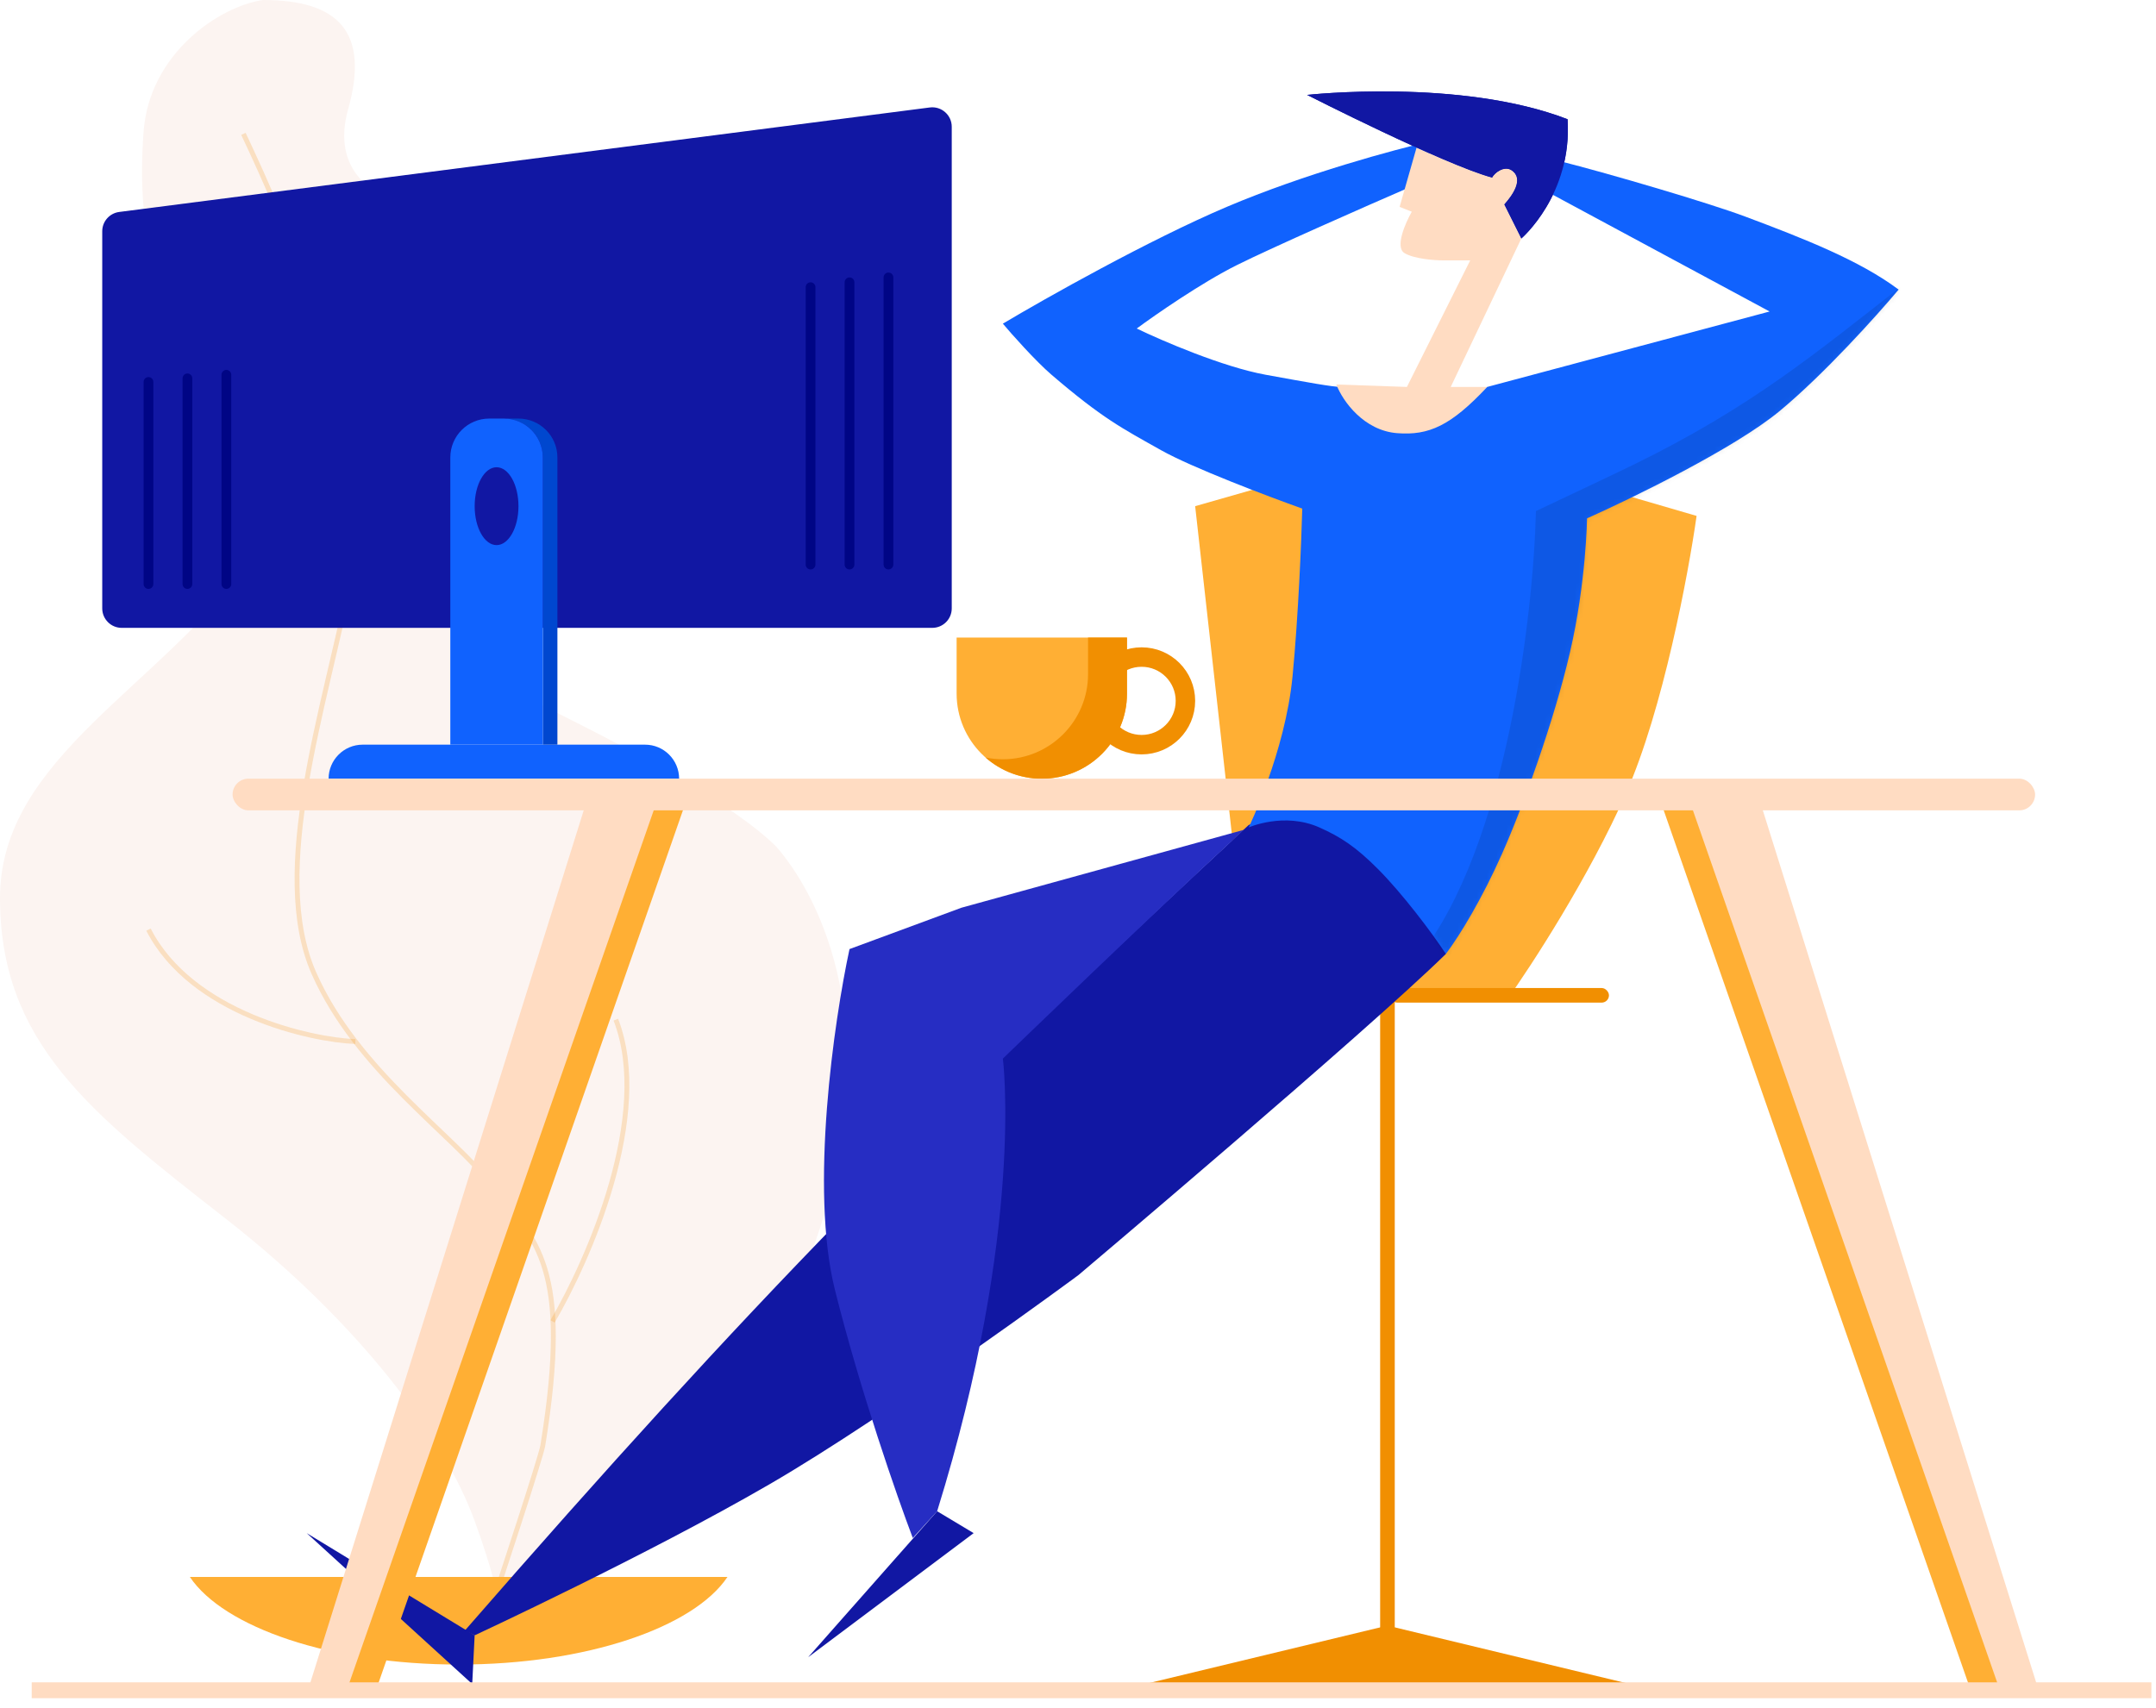 <svg width="443" height="351" viewBox="0 0 443 351" fill="none" xmlns="http://www.w3.org/2000/svg">
<path d="M29.509 27.008C30.709 11.003 45.013 1.334 54.016 0C69.52 0 76.023 6.502 71.521 22.507C67.92 35.31 77.356 40.512 82.525 41.512C91.527 43.255 111.533 35.911 121.536 47.514C131.539 59.117 126.704 77.856 122.536 85.525C114.534 98.029 99.529 105.731 95.528 114.534C90.527 125.537 96.144 137.348 114.534 146.543C130.538 154.546 150.878 165.382 159.547 174.051C167.216 182.887 181.854 208.161 169.05 250.574C156.246 292.986 118.202 321.595 102.03 327.597C102.03 327.597 101.53 323.595 97.529 312.592C91.317 295.509 74.022 272.08 46.514 250.574L45.561 249.829C18.568 228.729 0 214.215 0 184.554C3.45413e-09 155.529 33.51 141.042 52.015 114.534C58.502 105.243 57.183 94.528 54.016 90.527C49.181 83.525 39.212 71.421 36.011 65.019C32.009 57.017 28.008 47.014 29.509 27.008Z" fill="#FCF4F1"/>
<path opacity="0.2" d="M50.015 27.508C58.517 45.514 77.93 89.035 72.021 119.035C66.898 145.043 55.216 179.053 64.519 200.059C73.379 220.065 93.027 233.069 101.53 244.072C110.032 255.075 117.535 260.077 111.533 297.088C111.127 299.588 102.03 327.097 102.03 327.097" stroke="#F18F01"/>
<path opacity="0.2" d="M113.533 271.58C120.869 259.076 134.139 229.168 126.537 209.562M73.021 214.063C63.852 213.73 39.311 208.261 30.509 191.056M73.021 105.031C79.023 99.863 90.026 87.226 92.027 74.022" stroke="#F18F01"/>
<g filter="url(#filter0_i)">
<path fill-rule="evenodd" clip-rule="evenodd" d="M39.014 328.097C45.979 338.5 68.07 346.102 94.246 346.102C120.421 346.102 142.512 338.5 149.477 328.097H39.014Z" fill="#FFAF34"/>
</g>
<path d="M21.007 125.038V47.53C21.007 45.519 22.5 43.82 24.495 43.563L191.047 22.088C193.439 21.78 195.558 23.643 195.558 26.055V125.038C195.558 127.247 193.767 129.038 191.558 129.038H25.007C22.798 129.038 21.007 127.247 21.007 125.038Z" fill="#1117A3"/>
<path d="M245.572 104.031L266.578 98.029L272.08 99.029L284.584 157.546L253.575 175.552L245.572 104.031Z" fill="#FFAF34"/>
<path d="M348.603 106.031L324.596 99.029L276.081 203.06L309.591 205.561C314.593 198.559 326.496 180.253 334.098 163.048C341.701 145.843 346.935 117.868 348.603 106.031Z" fill="#FFAF34"/>
<rect x="285.585" y="203.06" width="45.013" height="3.001" rx="1.5" fill="#F18F01"/>
<rect x="283.583" y="204.06" width="3.001" height="132.039" fill="#F18F01"/>
<path d="M285.084 334.099L334.896 346.102H235.273L285.084 334.099Z" fill="#F18F01"/>
<path d="M63.018 315.093L97.528 336.099L97.028 346.102L63.018 315.093Z" fill="#1117A3"/>
<path d="M166.048 340.601L192.556 310.592L200.058 315.093L166.048 340.601Z" fill="#1117A3"/>
<path d="M272.081 163.548L256.577 169.55C190.034 231.213 154.583 267.33 95.529 335.099L97.53 336.099C97.53 336.099 133.04 319.594 158.048 305.09C183.055 290.586 221.566 262.077 221.566 262.077C221.566 262.077 280.584 212.229 297.089 196.058L297.589 179.553L272.081 163.548Z" fill="#1117A3"/>
<path d="M197.559 186.555L255.576 170.55C236.571 188.055 206.062 217.564 206.062 217.564C206.062 217.564 210.563 252.574 192.558 310.592L187.556 316.093C184.389 307.757 176.753 285.884 171.552 265.078C166.35 244.272 171.385 209.729 174.552 195.058L197.559 186.555Z" fill="#262DC3"/>
<path d="M268.579 19.506C268.579 19.506 296.754 33.843 306.59 36.511C307.09 35.51 309.091 34.01 310.591 35.01C313.275 36.8 310.591 40.345 309.091 42.012L312.592 49.014C312.592 49.014 323.095 40.012 322.095 24.507C300.088 16.005 268.579 19.506 268.579 19.506Z" fill="#1117A3"/>
<path d="M358.606 44.513C351.226 41.746 331.264 35.844 320.094 33.01L318.094 39.512L363.607 64.019L305.59 79.523L285.584 85.025L275.581 79.523C273.768 79.523 268.879 78.623 260.076 77.023C251.274 75.422 238.737 70.021 233.569 67.52C237.403 64.686 246.873 58.117 254.075 54.516C261.277 50.915 280.749 42.346 289.585 38.511H293.086L294.087 29.009C286.751 30.676 268.079 35.711 252.074 42.513C236.069 49.315 214.73 61.351 206.061 66.52C207.728 68.52 212.798 74.223 216.063 77.023C226.567 86.025 230.568 88.026 238.57 92.527C244.972 96.128 260.577 102.03 267.579 104.531C267.412 110.866 266.779 126.637 265.578 139.041C264.078 154.546 256.576 170.05 256.576 170.05C256.576 170.05 263.853 166.838 271.08 170.05C275.581 172.051 278.664 174.133 283.083 178.553C288.085 183.554 294.253 191.723 297.087 196.058C300.088 192.057 304.59 184.554 308.591 175.552C312.963 165.714 319.261 148.377 322.595 134.04C325.929 119.702 326.096 106.531 326.096 106.531C335.432 102.364 356.405 92.127 365.607 84.525C374.81 76.923 385.78 64.686 390.115 59.517C382.112 53.516 370.609 49.014 358.606 44.513Z" fill="#1062FE"/>
<path fill-rule="evenodd" clip-rule="evenodd" d="M291.064 30.332C297.168 33.093 303.059 35.554 306.589 36.511C307.089 35.51 309.09 34.01 310.59 35.01C313.274 36.8 310.59 40.345 309.09 42.012L312.591 49.014C312.591 49.014 312.591 49.014 312.592 49.014L312.591 49.015L298.087 79.524H305.589C298.087 87.526 293.586 89.527 287.084 89.026C280.29 88.504 275.914 82.525 274.58 79.023L289.084 79.524L302.088 53.516H296.587C294.753 53.516 290.585 53.216 288.584 52.016C286.584 50.815 288.751 45.847 290.085 43.513L287.584 42.513L291.064 30.332Z" fill="#FFDCC2"/>
<path d="M268.579 19.506C268.579 19.506 296.754 33.843 306.59 36.511C307.09 35.51 309.091 34.01 310.591 35.01C313.275 36.8 310.591 40.345 309.091 42.012L312.592 49.014C312.592 49.014 323.095 40.012 322.095 24.507C300.088 16.005 268.579 19.506 268.579 19.506Z" fill="#1117A3"/>
<path d="M196.559 131.039H231.569V142.542C231.569 152.21 223.732 160.047 214.064 160.047C204.396 160.047 196.559 152.21 196.559 142.542V131.039Z" fill="#FFAF34"/>
<path fill-rule="evenodd" clip-rule="evenodd" d="M202.497 155.683C205.581 158.399 209.629 160.047 214.062 160.047C223.73 160.047 231.567 152.21 231.567 142.542V131.039H223.566V138.541C223.566 148.209 215.728 156.046 206.061 156.046C204.84 156.046 203.648 155.921 202.497 155.683Z" fill="#F18F01"/>
<circle cx="234.57" cy="144.043" r="9.003" stroke="#F18F01" stroke-width="4"/>
<path d="M412.477 346.102L354.96 162.548H340.456L404.475 346.102H412.477Z" fill="#FFAF34"/>
<path d="M418.478 346.102L360.961 162.548H346.457L410.476 346.102H418.478Z" fill="#FFDCC2"/>
<path d="M69.52 346.602L127.037 163.048H141.541L77.522 346.602H69.52Z" fill="#FFAF34"/>
<path d="M63.519 346.602L121.036 163.048H135.54L71.521 346.602H63.519Z" fill="#FFDCC2"/>
<path d="M67.519 160.047C67.519 156.18 70.654 153.045 74.522 153.045H132.539C136.406 153.045 139.541 156.18 139.541 160.047H67.519Z" fill="#1062FE"/>
<path fill-rule="evenodd" clip-rule="evenodd" d="M111.533 153.045H114.533V94.025C114.533 89.607 110.951 86.025 106.533 86.025H104.528C104.361 86.025 104.195 86.031 104.03 86.041C108.217 86.297 111.533 89.774 111.533 94.025V153.045Z" fill="#0047CF"/>
<path fill-rule="evenodd" clip-rule="evenodd" d="M100.527 86.025C96.109 86.025 92.527 89.607 92.527 94.025V153.045H111.533V94.025C111.533 89.607 107.951 86.025 103.533 86.025H100.527ZM102.031 112.033C104.517 112.033 106.532 108.45 106.532 104.031C106.532 99.611 104.517 96.028 102.031 96.028C99.545 96.028 97.53 99.611 97.53 104.031C97.53 108.45 99.545 112.033 102.031 112.033Z" fill="#1062FE"/>
<path fill-rule="evenodd" clip-rule="evenodd" d="M182.553 56.017C182.001 56.017 181.553 56.464 181.553 57.017V116.034C181.553 116.587 182.001 117.034 182.553 117.034C183.106 117.034 183.554 116.587 183.554 116.034V57.017C183.554 56.464 183.106 56.017 182.553 56.017ZM173.551 58.017C173.551 57.465 173.999 57.017 174.552 57.017C175.104 57.017 175.552 57.465 175.552 58.017V116.034C175.552 116.587 175.104 117.035 174.552 117.035C173.999 117.035 173.551 116.587 173.551 116.034V58.017ZM165.549 59.017C165.549 58.465 165.997 58.017 166.549 58.017C167.102 58.017 167.549 58.465 167.549 59.017V116.034C167.549 116.587 167.102 117.034 166.549 117.034C165.997 117.034 165.549 116.587 165.549 116.034V59.017Z" fill="#000585"/>
<path fill-rule="evenodd" clip-rule="evenodd" d="M46.512 76.022C45.96 76.022 45.512 76.47 45.512 77.023V120.035C45.512 120.588 45.96 121.036 46.512 121.036C47.065 121.036 47.513 120.588 47.513 120.035V77.023C47.513 76.47 47.065 76.022 46.512 76.022ZM37.51 77.76C37.51 77.208 37.958 76.76 38.511 76.76C39.063 76.76 39.511 77.208 39.511 77.76V120.035C39.511 120.588 39.063 121.035 38.511 121.035C37.958 121.035 37.51 120.588 37.51 120.035V77.76ZM29.508 78.499C29.508 77.946 29.956 77.498 30.508 77.498C31.061 77.498 31.508 77.946 31.508 78.499V120.035C31.508 120.588 31.061 121.036 30.508 121.036C29.956 121.036 29.508 120.588 29.508 120.035V78.499Z" fill="#000585"/>
<rect x="6.517" y="345.759" width="435.534" height="3.258" fill="#FFDCC2"/>
<g opacity="0.1">
<mask id="mask0" mask-type="alpha" maskUnits="userSpaceOnUse" x="206" y="29" width="185" height="168">
<path d="M358.606 44.513C351.226 41.746 331.264 35.844 320.094 33.01L318.094 39.512L363.607 64.019L305.59 79.523L285.584 85.025L275.581 79.523C273.768 79.523 268.879 78.623 260.076 77.023C251.274 75.422 238.737 70.021 233.569 67.52C237.403 64.686 246.873 58.117 254.075 54.516C261.277 50.915 280.749 42.346 289.585 38.511H293.086L294.087 29.009C286.751 30.676 268.079 35.711 252.074 42.513C236.069 49.315 214.73 61.351 206.061 66.52C207.728 68.52 212.798 74.223 216.063 77.023C226.567 86.025 230.568 88.026 238.57 92.527C244.972 96.128 260.577 102.03 267.579 104.531C267.412 110.866 266.779 126.637 265.578 139.041C264.078 154.546 256.576 170.05 256.576 170.05C256.576 170.05 263.853 166.838 271.08 170.05C275.581 172.051 278.664 174.133 283.083 178.553C288.085 183.554 294.253 191.723 297.087 196.058C300.088 192.057 304.59 184.554 308.591 175.552C312.963 165.714 319.261 148.377 322.595 134.04C325.929 119.702 326.096 106.531 326.096 106.531C335.432 102.364 356.405 92.127 365.607 84.525C374.81 76.923 385.78 64.686 390.115 59.517C382.112 53.516 370.609 49.014 358.606 44.513Z" fill="#1062FE"/>
</mask>
<g mask="url(#mask0)">
<path d="M335.599 95.528C360.106 83.525 373.11 72.522 391.116 58.517L312.093 224.066C297.755 224.4 273.581 219.365 291.587 196.558C309.592 173.751 315.093 126.037 315.593 105.031C315.593 105.031 331.361 97.604 335.599 95.528Z" fill="black"/>
</g>
</g>
<rect x="47.789" y="160.032" width="370.367" height="6.517" rx="3.258" fill="#FFDCC2"/>
<defs>
<filter id="filter0_i" x="39.014" y="328.097" width="110.464" height="18.005" filterUnits="userSpaceOnUse" color-interpolation-filters="sRGB">
<feFlood flood-opacity="0" result="BackgroundImageFix"/>
<feBlend mode="normal" in="SourceGraphic" in2="BackgroundImageFix" result="shape"/>
<feColorMatrix in="SourceAlpha" type="matrix" values="0 0 0 0 0 0 0 0 0 0 0 0 0 0 0 0 0 0 127 0" result="hardAlpha"/>
<feOffset dy="-4"/>
<feComposite in2="hardAlpha" operator="arithmetic" k2="-1" k3="1"/>
<feColorMatrix type="matrix" values="0 0 0 0 0.683 0 0 0 0 0 0 0 0 0 0 0 0 0 0.15 0"/>
<feBlend mode="normal" in2="shape" result="effect1_innerShadow"/>
</filter>
</defs>
</svg>
